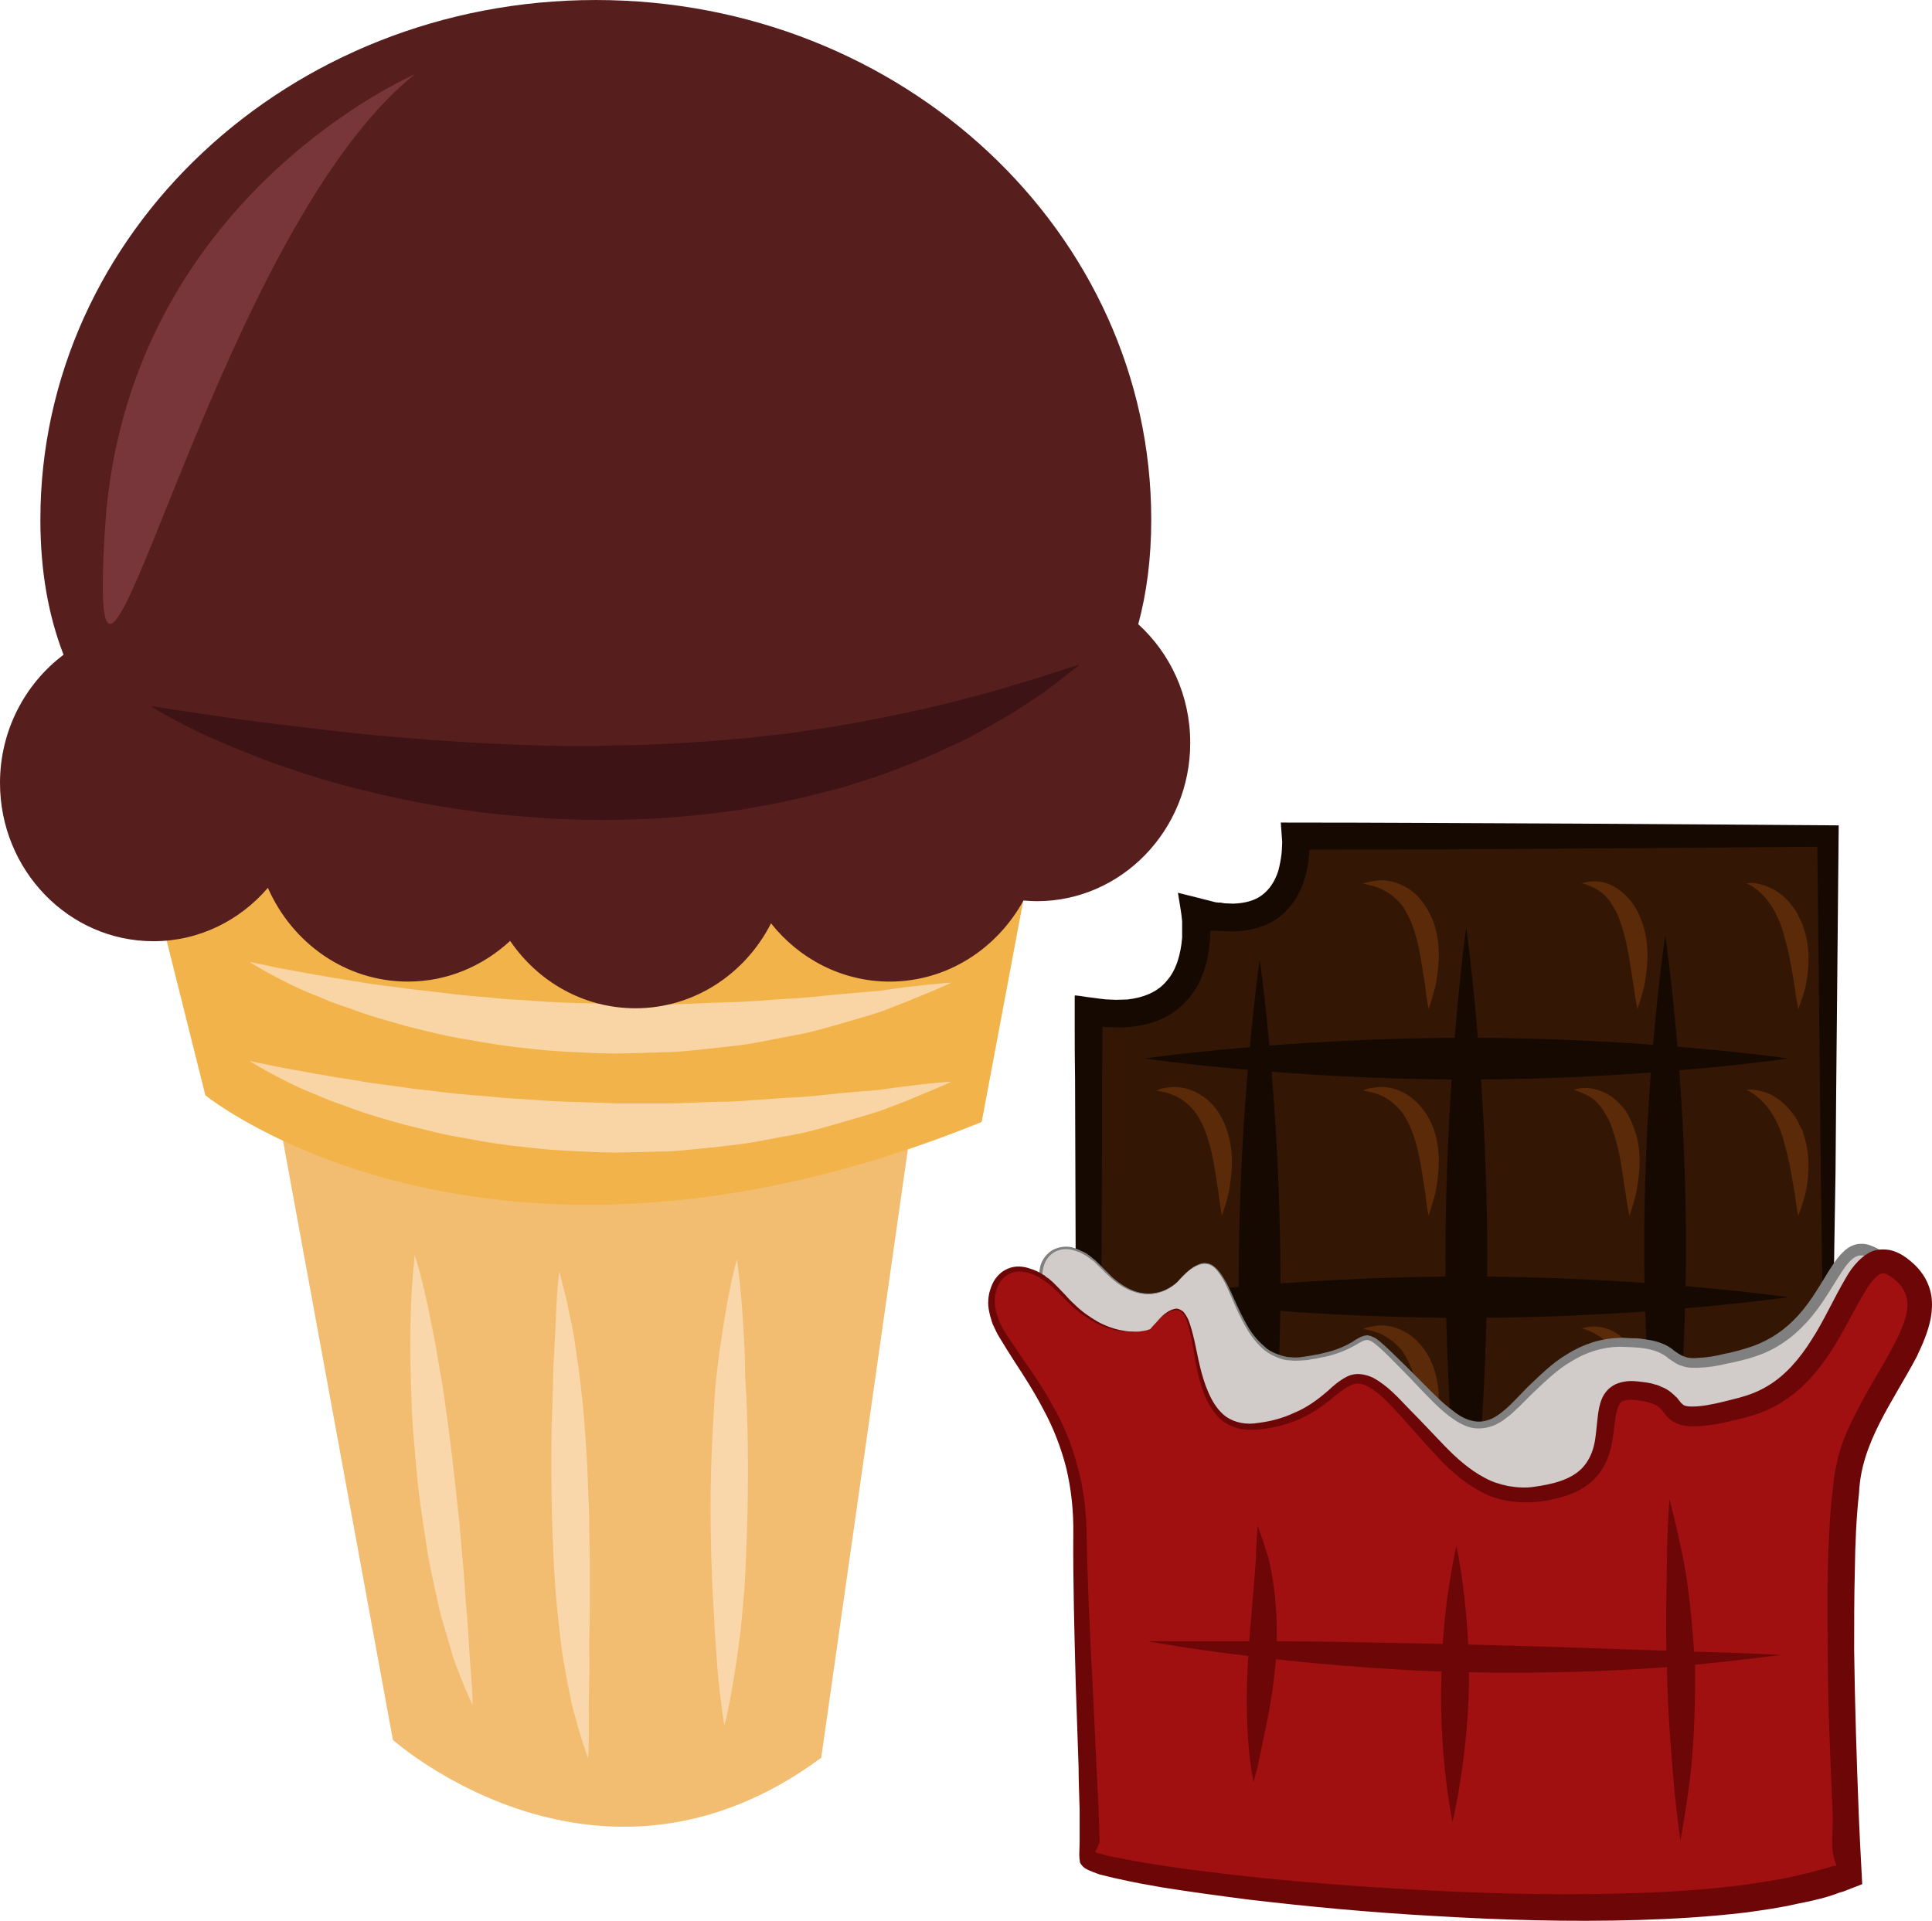 <?xml version="1.0" encoding="UTF-8" standalone="no"?>
<svg
   xmlns:dc="http://purl.org/dc/elements/1.1/"
   xmlns:cc="http://creativecommons.org/ns#"
   xmlns:rdf="http://www.w3.org/1999/02/22-rdf-syntax-ns#"
   xmlns:svg="http://www.w3.org/2000/svg"
   xmlns="http://www.w3.org/2000/svg"
   id="svg78"
   viewBox="0 0 5502.744 5471.373"
   style="clip-rule:evenodd;fill-rule:evenodd;image-rendering:optimizeQuality;shape-rendering:geometricPrecision;text-rendering:geometricPrecision"
   version="1.1"
   height="54.714mm"
   width="55.027mm"
   xml:space="preserve">
 <defs
   id="defs4">
  <style
   id="style2"
   type="text/css">
   <![CDATA[
    .fil8 {fill:#160901;fill-rule:nonzero}
    .fil7 {fill:#331704;fill-rule:nonzero}
    .fil5 {fill:#3D1315;fill-rule:nonzero}
    .fil4 {fill:#571E1E;fill-rule:nonzero}
    .fil9 {fill:#5B2A08;fill-rule:nonzero}
    .fil13 {fill:#6D0707;fill-rule:nonzero}
    .fil6 {fill:#78363B;fill-rule:nonzero}
    .fil11 {fill:gray;fill-rule:nonzero}
    .fil12 {fill:#A01010;fill-rule:nonzero}
    .fil10 {fill:#D1CCC9;fill-rule:nonzero}
    .fil1 {fill:#F2B34A;fill-rule:nonzero}
    .fil0 {fill:#F2BD70;fill-rule:nonzero}
    .fil3 {fill:#F9D5A5;fill-rule:nonzero}
    .fil2 {fill:#F9D7AA;fill-rule:nonzero}
   ]]>
  </style>
 </defs>
 <g
   transform="translate(-7785,-11805)"
   id="Vrstva_x0020_1">
  <path
   style="fill:#f2bd70;fill-rule:nonzero"
   id="path7"
   d="m 8573,14956 331,1805 c 0,0 584,521 1220,51 l 266,-1868 z"
   class="fil0" />
  <path
   style="fill:#f2b34a;fill-rule:nonzero"
   id="path9"
   d="m 8160,14086 210,839 c 0,0 800,648 2211,76 l 172,-915 c 0,0 -1830,-267 -2593,0 z"
   class="fil1" />
  <path
   style="fill:#f9d7aa;fill-rule:nonzero"
   id="path11"
   d="m 8966,15380 c 0,0 7,20 16,54 9,35 21,85 32,144 6,30 13,63 18,97 6,34 13,70 18,108 11,75 21,155 30,235 4,40 9,80 13,119 3,40 7,78 10,116 4,37 6,74 8,108 3,35 6,67 8,98 2,30 3,58 5,82 2,25 4,46 5,64 2,36 2,57 2,57 0,0 -9,-19 -23,-52 -7,-17 -15,-37 -24,-61 -9,-23 -16,-50 -25,-80 -8,-29 -19,-61 -26,-95 -7,-35 -16,-71 -23,-108 -8,-38 -13,-77 -19,-116 -6,-40 -12,-80 -16,-120 -4,-41 -8,-81 -11,-121 -4,-40 -6,-79 -7,-117 -3,-76 -4,-147 -3,-208 1,-61 4,-112 7,-148 3,-36 5,-56 5,-56 z"
   class="fil2" />
  <path
   style="fill:#f9d7aa;fill-rule:nonzero"
   id="path13"
   d="m 9378,15427 c 0,0 6,21 15,59 5,18 10,41 15,67 6,26 12,56 16,88 10,66 20,142 26,224 3,41 6,83 8,126 2,42 3,86 5,129 0,44 1,87 2,130 0,42 0,84 0,125 0,40 -1,79 -2,117 1,37 1,72 0,104 0,33 -2,63 -1,89 0,26 0,50 0,69 0,38 -2,60 -2,60 0,0 -7,-20 -19,-57 -5,-18 -13,-41 -19,-67 -9,-26 -13,-56 -20,-88 -6,-33 -13,-68 -18,-105 -4,-38 -9,-77 -13,-118 -8,-82 -11,-169 -14,-256 -2,-87 -2,-174 -1,-255 2,-41 3,-80 4,-117 0,-37 2,-73 4,-105 4,-65 5,-120 8,-159 3,-38 6,-60 6,-60 z"
   class="fil2" />
  <path
   style="fill:#f9d7aa;fill-rule:nonzero"
   id="path15"
   d="m 9884,15392 c 0,0 3,21 7,57 4,37 9,89 12,152 2,31 4,65 4,101 0,36 4,73 5,112 3,77 4,160 3,242 -1,83 -4,167 -8,245 -2,39 -6,76 -9,112 -3,36 -8,70 -12,101 -9,62 -18,114 -25,150 -7,36 -13,56 -13,56 0,0 -4,-21 -8,-57 -5,-37 -11,-89 -15,-151 -2,-31 -5,-65 -6,-100 -2,-36 -5,-74 -6,-113 -3,-78 -5,-160 -4,-244 1,-83 5,-167 10,-245 2,-39 5,-77 10,-113 4,-35 9,-69 14,-100 9,-61 19,-113 27,-149 8,-36 14,-56 14,-56 z"
   class="fil2" />
  <path
   style="fill:#f9d5a5;fill-rule:nonzero"
   id="path17"
   d="m 8496,14827 c 0,0 31,7 86,18 28,5 61,11 99,18 38,7 81,14 127,21 47,9 98,13 151,22 54,5 110,14 168,18 29,2 59,5 89,8 30,2 60,4 91,6 61,5 123,6 185,8 l 47,2 h 46 c 31,0 62,0 93,0 61,0 121,-5 180,-5 59,-2 115,-8 169,-11 54,-2 104,-8 151,-13 24,-2 46,-4 68,-6 22,-1 42,-3 61,-6 38,-6 72,-9 100,-13 55,-6 88,-8 88,-8 0,0 -29,14 -81,35 -26,11 -58,25 -95,38 -36,15 -79,26 -126,40 -46,13 -97,29 -151,39 -55,9 -113,23 -173,29 -30,4 -61,7 -92,10 -31,3 -63,7 -95,8 -32,0 -64,2 -96,2 l -49,1 -49,-1 c -64,-3 -129,-5 -193,-13 -64,-6 -126,-15 -185,-27 -60,-9 -117,-25 -171,-38 -54,-15 -105,-29 -150,-46 -23,-9 -45,-16 -66,-24 -20,-8 -39,-17 -58,-24 -36,-15 -67,-31 -92,-44 -50,-26 -77,-44 -77,-44 z"
   class="fil3" />
  <path
   style="fill:#f9d5a5;fill-rule:nonzero"
   id="path19"
   d="m 8496,14545 c 0,0 31,6 86,18 28,5 61,11 99,18 38,7 81,14 127,21 47,9 98,13 151,21 54,5 110,14 168,19 29,2 59,5 89,8 30,2 60,4 91,6 61,5 123,6 185,8 l 47,2 46,-1 c 31,0 62,0 93,1 61,0 121,-5 180,-6 59,-1 115,-7 169,-10 54,-2 104,-9 151,-13 24,-2 46,-4 68,-6 22,-2 42,-3 61,-6 38,-6 72,-10 100,-13 55,-6 88,-8 88,-8 0,0 -29,14 -81,35 -26,11 -58,24 -95,38 -36,15 -79,26 -126,40 -46,13 -97,29 -151,38 -55,10 -113,24 -173,30 -30,3 -61,7 -92,10 -31,3 -63,7 -95,7 -32,1 -64,2 -96,3 l -49,1 -49,-1 c -64,-3 -129,-5 -193,-13 -64,-6 -126,-16 -185,-27 -60,-9 -117,-25 -171,-38 -54,-16 -105,-29 -150,-47 -23,-8 -45,-15 -66,-23 -20,-9 -39,-17 -58,-24 -36,-15 -67,-31 -92,-44 -50,-26 -77,-44 -77,-44 z"
   class="fil3" />
  <path
   style="fill:#571e1e;fill-rule:nonzero"
   id="path21"
   d="m 11027,13583 c 24,-89 37,-188 37,-298 0,-817 -708,-1480 -1582,-1480 -874,0 -1582,663 -1582,1480 0,147 23,274 66,385 -109,82 -181,215 -181,365 0,249 196,451 437,451 130,0 246,-59 326,-152 69,157 221,267 399,267 112,0 213,-44 291,-116 79,116 209,192 357,192 167,0 313,-98 386,-242 80,101 202,166 338,166 164,0 306,-94 381,-231 12,1 25,2 38,2 241,0 437,-202 437,-451 0,-135 -57,-255 -148,-338 z"
   class="fil4" />
  <path
   style="fill:#3d1315;fill-rule:nonzero"
   id="path23"
   d="m 8214,13816 c 0,0 42,7 117,18 74,11 179,27 305,41 126,16 272,31 428,41 39,3 78,5 118,7 40,2 81,3 121,5 41,1 82,2 124,2 41,0 82,0 123,-2 83,0 165,-6 246,-11 41,-3 81,-7 120,-10 40,-5 79,-9 117,-13 39,-6 76,-12 113,-17 37,-6 73,-13 108,-19 70,-14 136,-27 197,-42 16,-4 31,-7 45,-11 15,-4 29,-7 43,-11 28,-8 54,-14 79,-21 49,-16 93,-27 129,-39 35,-12 63,-20 83,-27 19,-6 30,-9 30,-9 0,0 -9,7 -25,20 -16,12 -39,31 -70,54 -31,22 -69,47 -115,75 -46,26 -98,58 -158,84 -59,29 -125,55 -196,81 -36,12 -73,24 -111,36 -39,10 -78,20 -118,30 -81,18 -165,34 -251,44 -86,10 -174,16 -262,18 -87,2 -175,-1 -261,-8 -86,-6 -170,-16 -251,-30 -81,-13 -158,-30 -231,-48 -72,-18 -140,-38 -202,-60 -62,-20 -117,-43 -166,-63 -49,-20 -91,-40 -125,-57 -68,-34 -104,-58 -104,-58 z"
   class="fil5" />
  <path
   style="fill:#78363b;fill-rule:nonzero"
   id="path25"
   d="m 8966,12017 c 0,0 -823,353 -882,1293 -58,941 294,-823 882,-1293 z"
   class="fil6" />
 </g>
 <g
   transform="translate(-7785,-11805)"
   id="Vrstva_x0020_1_0">
  <path
   style="fill:#331704;fill-rule:nonzero"
   id="path29"
   d="m 12995,16524 v -2337 h -1520 c 0,0 28,306 -288,215 0,0 33,345 -304,283 v 1839 z"
   class="fil7" />
  <path
   style="fill:#160901;fill-rule:nonzero"
   id="path31"
   d="m 12992,16519 c 0,0 -206,4 -572,10 -184,2 -407,6 -664,9 -266,3 -567,6 -899,9 -2,-320 -5,-684 -8,-1076 -1,-191 -1,-389 -2,-593 -1,-52 -1,-105 -1,-158 0,-25 0,-51 0,-77 -1,-4 4,-2 7,-2 l 9,1 19,3 39,5 c 16,2 17,2 24,2 6,1 12,0 18,1 11,0 23,-1 34,-1 45,-5 86,-21 112,-53 27,-30 40,-75 44,-123 0,-5 0,-11 0,-17 v -4 -8 c 0,-6 0,-11 0,-18 -2,-25 -8,-54 -12,-81 l 56,14 51,13 c 5,1 5,0 7,1 h 7 l 12,2 c 8,0 16,1 24,1 32,-1 61,-8 82,-24 22,-16 38,-41 47,-70 4,-15 7,-31 9,-47 1,-9 1,-11 2,-34 -1,-18 -3,-38 -4,-56 291,0 573,2 840,3 266,2 517,3 749,5 -3,362 -7,693 -9,987 -5,285 -8,532 -10,736 -7,408 -11,640 -11,640 0,0 -4,-232 -11,-640 -3,-204 -6,-451 -10,-736 -3,-275 -6,-586 -10,-926 -213,2 -444,3 -688,5 -241,2 -495,3 -758,3 -1,3 0,-7 -2,22 -2,20 -6,41 -12,61 -12,40 -36,82 -75,111 -38,28 -85,38 -128,39 -11,1 -21,-1 -32,-1 l -29,-1 -5,1 v 0 6 c 0,7 -1,13 -1,20 -4,58 -20,120 -63,169 -21,24 -48,44 -76,56 -29,13 -59,19 -88,22 -15,1 -29,2 -43,1 -8,0 -15,0 -22,0 -5,-1 -17,-2 -14,-2 0,0 0,0 0,1 0,50 0,99 -1,148 0,204 -1,402 -2,593 -1,191 -2,375 -4,550 -1,165 -3,323 -4,470 310,3 593,7 842,9 257,4 480,7 664,9 366,7 572,10 572,10 z"
   class="fil8" />
  <path
   style="fill:#160901;fill-rule:nonzero"
   id="path33"
   d="m 12528,16236 c 0,0 -60,-395 -60,-883 0,-488 60,-884 60,-884 0,0 59,396 59,884 0,488 -59,883 -59,883 z"
   class="fil8" />
  <path
   style="fill:#5b2a08;fill-rule:nonzero"
   id="path35"
   d="m 11854,15947 c 0,0 -6,-26 -10,-68 -8,-42 -13,-99 -31,-155 -9,-28 -21,-51 -34,-71 -15,-18 -32,-32 -49,-42 -17,-10 -33,-14 -45,-17 -11,-3 -18,-3 -18,-3 0,0 6,-4 18,-6 13,-3 31,-7 55,-3 22,4 51,15 75,37 24,22 44,52 55,87 22,69 11,131 4,174 -11,42 -20,67 -20,67 z"
   class="fil9" />
  <path
   style="fill:#5b2a08;fill-rule:nonzero"
   id="path37"
   d="m 12449,15947 c 0,0 -6,-25 -11,-65 -7,-39 -13,-93 -27,-147 -8,-27 -15,-53 -27,-72 -11,-20 -23,-37 -38,-48 -15,-10 -29,-17 -40,-21 -10,-4 -16,-5 -16,-5 0,0 6,-2 18,-4 11,-2 29,-3 51,4 22,6 46,22 66,45 21,23 34,53 43,85 17,65 7,124 0,164 -11,41 -19,64 -19,64 z"
   class="fil9" />
  <path
   style="fill:#160901;fill-rule:nonzero"
   id="path39"
   d="m 11961,16327 c 0,0 -59,-421 -59,-940 0,-519 59,-940 59,-940 0,0 60,421 60,940 0,519 -60,940 -60,940 z"
   class="fil8" />
  <path
   style="fill:#160901;fill-rule:nonzero"
   id="path41"
   d="m 11373,16372 c 0,0 -60,-411 -60,-917 0,-507 60,-917 60,-917 0,0 59,410 59,917 0,506 -59,917 -59,917 z"
   class="fil8" />
  <path
   style="fill:#160901;fill-rule:nonzero"
   id="path43"
   d="m 11044,14820 c 0,0 411,-59 917,-59 507,0 918,59 918,59 0,0 -411,60 -918,60 -506,0 -917,-60 -917,-60 z"
   class="fil8" />
  <path
   style="fill:#160901;fill-rule:nonzero"
   id="path45"
   d="m 11044,15500 c 0,0 411,-59 917,-59 507,0 918,59 918,59 0,0 -411,59 -918,59 -506,0 -917,-59 -917,-59 z"
   class="fil8" />
  <path
   style="fill:#d1ccc9;fill-rule:nonzero"
   id="path47"
   d="m 11140,15455 c 0,0 -91,100 -213,-35 -123,-135 -226,-21 -155,97 70,118 201,252 202,497 0,269 32,772 23,822 -9,50 1466,228 1930,43 0,0 -47,-851 9,-1045 57,-194 344,-338 203,-447 -141,-109 -121,204 -380,274 -258,70 -155,-16 -305,-31 -151,-15 -223,42 -351,176 -123,128 -186,28 -331,-117 -146,-144 -50,-39 -281,-13 -230,25 -177,-420 -351,-221 z"
   class="fil10" />
  <path
   style="fill:#808080;fill-rule:nonzero"
   id="path49"
   d="m 11140,15455 c 0,0 5,-5 14,-15 10,-9 24,-26 49,-35 13,-5 30,-2 42,9 13,11 23,27 32,43 19,35 34,78 59,121 12,22 28,43 49,61 10,10 22,17 35,22 13,5 27,10 42,10 14,2 30,0 46,-3 7,-1 16,-2 23,-4 9,-1 16,-3 24,-5 32,-7 64,-19 93,-39 8,-4 16,-10 28,-11 3,-1 6,-1 9,1 2,0 6,0 7,2 5,2 10,4 14,7 16,12 29,25 43,38 28,27 56,55 84,83 29,29 58,60 91,84 16,13 35,24 54,28 20,5 39,2 58,-7 37,-19 67,-56 100,-89 35,-33 69,-68 113,-94 43,-27 95,-45 148,-46 13,-1 27,1 40,1 6,0 13,0 20,1 l 20,3 c 14,2 27,5 40,10 14,5 27,13 37,22 12,8 20,14 31,17 10,4 23,4 35,3 25,-1 51,-5 78,-12 13,-2 26,-6 39,-9 14,-4 27,-8 39,-12 25,-9 49,-21 71,-36 45,-30 81,-73 111,-121 16,-24 30,-50 47,-75 8,-12 17,-25 30,-37 12,-12 29,-23 50,-23 20,-1 37,8 52,16 13,9 26,20 37,34 12,14 19,32 20,51 2,19 -3,36 -10,52 -13,31 -33,56 -53,81 -19,25 -40,47 -60,71 -40,47 -79,96 -104,151 -13,27 -18,57 -23,87 -2,16 -4,32 -6,47 -1,16 -2,32 -3,48 -9,129 -7,261 -6,394 2,134 7,269 13,407 1,23 3,48 4,71 l 1,30 1,5 c -1,0 -3,1 -5,2 l -8,3 -16,5 c -11,5 -23,9 -34,12 -47,15 -94,24 -141,32 -94,16 -187,23 -280,28 -184,9 -364,6 -537,-3 -173,-9 -339,-23 -497,-41 -79,-8 -156,-18 -231,-30 -37,-6 -74,-12 -110,-19 -18,-4 -36,-8 -54,-13 -9,-2 -18,-4 -27,-8 -4,-1 -12,-5 -18,-10 -3,-2 -5,-5 -6,-8 -1,-4 -1,-8 -1,-11 l 2,-30 c 0,-8 0,-18 0,-27 -1,-18 -1,-36 -2,-54 0,-35 -1,-71 -3,-106 -2,-70 -5,-139 -7,-206 -4,-133 -9,-259 -9,-378 0,-59 -4,-115 -18,-168 -12,-53 -32,-102 -56,-146 -23,-45 -50,-86 -76,-124 -13,-20 -25,-39 -38,-58 -12,-18 -21,-39 -28,-60 -4,-21 -5,-42 0,-63 5,-20 19,-37 36,-47 18,-9 38,-11 55,-7 9,3 18,6 25,10 8,3 16,7 22,12 7,5 13,11 19,15 6,6 12,12 17,17 10,10 21,21 30,30 21,19 42,32 63,40 42,15 78,4 97,-7 10,-5 17,-11 22,-14 4,-4 6,-6 6,-6 0,0 -2,2 -6,6 -5,3 -11,9 -21,15 -20,11 -56,24 -100,8 -21,-7 -43,-20 -64,-39 -10,-9 -20,-19 -31,-30 -5,-5 -11,-10 -16,-16 -6,-4 -13,-9 -19,-14 -7,-5 -14,-8 -21,-12 -8,-3 -16,-6 -24,-8 -16,-4 -34,-2 -49,6 -16,9 -28,25 -32,44 -5,18 -4,38 1,58 6,19 15,38 28,56 12,19 25,37 38,57 26,38 54,78 79,124 25,45 46,95 60,149 14,54 20,113 20,172 2,118 8,244 14,378 3,66 6,135 10,205 1,35 3,70 4,107 0,17 1,36 2,54 0,9 0,18 0,28 l -2,25 c 0,2 0,3 2,3 2,1 0,1 5,3 8,3 16,5 25,7 17,4 34,8 52,11 36,8 72,13 109,18 74,11 151,21 230,29 157,17 323,29 495,36 172,8 351,10 534,2 91,-6 183,-13 275,-28 45,-9 91,-18 135,-32 11,-3 22,-7 33,-10 1,-1 1,-1 1,-1 0,-1 0,3 0,-6 -2,-23 -3,-48 -4,-71 -7,-138 -11,-274 -13,-408 -1,-134 -2,-267 7,-397 1,-16 3,-33 4,-49 2,-16 4,-33 6,-49 5,-32 12,-67 26,-97 28,-61 70,-112 110,-159 21,-24 42,-47 61,-71 19,-23 37,-47 48,-72 11,-25 11,-49 -5,-68 -15,-19 -42,-38 -61,-38 -20,-1 -39,22 -54,45 -16,24 -31,50 -47,74 -32,50 -71,96 -120,129 -25,17 -51,30 -79,39 -14,5 -28,9 -41,12 -14,3 -27,7 -41,9 -27,7 -54,11 -83,12 -14,0 -29,1 -44,-5 -16,-4 -28,-14 -39,-21 -37,-33 -91,-32 -140,-34 -49,1 -96,16 -136,41 -42,24 -76,58 -110,90 -17,16 -32,33 -50,49 -8,8 -17,16 -27,23 -9,8 -19,13 -30,19 -22,10 -48,14 -72,8 -23,-6 -42,-19 -60,-32 -35,-27 -63,-58 -91,-87 -28,-30 -56,-58 -83,-85 -13,-13 -27,-26 -41,-37 -7,-5 -15,-9 -21,-8 -7,0 -15,5 -22,9 -31,19 -65,32 -97,39 -8,1 -17,3 -25,5 -8,1 -16,2 -24,4 -16,1 -32,3 -48,1 -16,0 -31,-5 -44,-11 -14,-6 -27,-14 -37,-24 -21,-19 -37,-42 -49,-64 -25,-45 -40,-87 -57,-122 -9,-17 -19,-32 -30,-43 -12,-11 -28,-13 -40,-9 -26,8 -40,24 -49,33 -10,10 -15,15 -15,15 z"
   class="fil11" />
  <path
   style="fill:#a01010;fill-rule:nonzero"
   id="path51"
   d="m 11061,15591 c 0,0 -116,51 -253,-102 -137,-153 -253,-23 -174,110 79,133 226,286 226,564 1,305 37,877 27,933 -11,57 1641,259 2161,50 0,0 -54,-966 10,-1187 63,-221 300,-416 142,-539 -158,-124 -153,312 -442,392 -289,79 -142,-29 -310,-46 -168,-17 0,221 -226,283 -226,63 -305,-90 -468,-255 -163,-164 -131,46 -389,74 -257,28 -110,-504 -304,-277 z"
   class="fil12" />
  <path
   style="fill:#6d0707;fill-rule:nonzero"
   id="path53"
   d="m 11061,15591 c 0,0 5,-6 15,-18 6,-5 12,-13 21,-21 8,-7 20,-16 35,-19 8,-2 16,3 23,8 6,7 11,15 15,24 7,18 12,38 17,59 10,44 17,95 40,148 11,25 27,52 51,69 25,17 58,23 91,17 34,-4 69,-13 103,-29 34,-14 65,-36 96,-63 15,-14 31,-28 52,-39 11,-6 25,-9 38,-8 13,1 26,5 37,10 43,23 73,58 106,92 33,33 65,68 99,103 34,35 71,68 113,90 21,12 44,19 68,24 24,4 49,6 74,2 50,-7 104,-19 137,-54 16,-17 27,-39 33,-64 6,-25 7,-53 11,-84 2,-15 4,-31 12,-50 4,-9 10,-18 18,-26 9,-8 18,-14 28,-17 21,-7 39,-7 56,-5 16,2 33,3 50,9 8,1 17,7 26,10 9,5 17,10 24,17 4,3 7,7 11,10 3,3 5,7 8,10 2,3 4,5 6,7 2,2 3,2 5,4 9,7 42,5 70,0 29,-5 59,-13 90,-21 29,-8 55,-18 81,-34 50,-30 90,-77 124,-131 35,-54 61,-114 98,-177 9,-16 20,-32 35,-47 8,-8 16,-15 28,-22 11,-7 26,-11 40,-11 30,-1 52,12 69,24 17,13 32,26 45,45 13,18 22,40 26,63 3,22 2,44 -2,65 -8,40 -24,75 -40,109 -69,130 -158,245 -164,387 -8,71 -11,146 -12,221 -2,74 -2,150 -2,227 2,153 7,309 13,465 1,30 3,60 4,88 2,39 4,77 6,114 l -36,14 -18,7 -11,3 c -12,5 -25,9 -38,13 -26,7 -51,13 -78,18 -51,12 -102,19 -153,26 -102,12 -203,18 -302,21 -199,6 -391,0 -577,-11 -185,-10 -364,-27 -534,-47 -85,-11 -167,-22 -248,-35 -40,-7 -80,-14 -119,-23 -20,-4 -39,-9 -59,-14 -7,-3 -27,-9 -40,-17 -6,-4 -12,-10 -15,-17 -1,-7 -2,-15 -2,-22 l 1,-37 v -31 c 0,-20 0,-41 0,-61 -1,-41 -3,-81 -3,-121 -3,-79 -5,-157 -8,-233 -4,-151 -8,-295 -7,-430 1,-66 -6,-129 -20,-188 -15,-59 -37,-115 -64,-165 -26,-50 -56,-97 -85,-141 -14,-22 -28,-44 -41,-66 -7,-10 -12,-23 -18,-35 -3,-5 -4,-12 -6,-17 -2,-7 -4,-13 -5,-19 -6,-25 -4,-50 5,-73 8,-23 25,-43 47,-52 22,-10 46,-7 65,0 10,3 19,7 28,12 4,3 9,5 12,7 4,4 8,7 12,9 15,12 27,26 39,38 12,12 22,25 34,35 22,22 45,37 67,50 44,24 84,29 110,28 12,0 23,-3 29,-4 6,-2 10,-3 10,-3 0,0 -4,2 -10,3 -6,2 -16,4 -29,5 -26,2 -67,-1 -112,-24 -23,-12 -48,-28 -71,-49 -24,-21 -45,-48 -74,-69 -4,-3 -8,-6 -12,-8 -3,-2 -7,-4 -11,-7 -8,-5 -17,-7 -26,-11 -17,-4 -38,-7 -55,2 -36,16 -50,64 -39,107 1,5 3,11 5,16 2,6 3,11 6,17 5,10 10,20 17,31 14,21 28,42 43,64 30,43 62,89 90,140 29,51 54,108 70,171 18,61 26,128 27,196 2,134 9,277 17,428 4,76 7,153 11,234 2,39 4,80 6,121 1,20 1,41 2,61 l 1,32 c 0,5 -6,12 -6,17 l -6,9 v 4 c 0,1 7,2 8,3 4,1 5,0 16,4 17,5 38,8 57,12 38,8 77,14 117,20 79,12 162,22 246,31 169,18 347,31 531,40 184,9 375,13 570,6 98,-3 197,-10 295,-22 49,-7 98,-14 147,-25 24,-5 48,-11 72,-18 12,-3 29,-7 40,-11 l 12,-2 v 0 c -21,-47 -9,-96 -11,-145 -7,-158 -14,-314 -14,-468 -1,-78 -2,-154 0,-230 2,-76 5,-152 14,-228 3,-20 3,-38 8,-58 4,-19 8,-40 14,-58 12,-38 29,-73 46,-106 34,-68 74,-128 106,-190 16,-29 29,-60 36,-89 6,-29 2,-53 -12,-74 -13,-20 -44,-43 -55,-41 -5,0 -13,3 -22,13 -9,9 -18,21 -26,34 -34,55 -63,119 -101,177 -38,58 -85,112 -147,148 -30,18 -65,31 -97,39 -32,8 -63,16 -96,21 -16,2 -33,4 -51,4 -17,0 -40,-2 -61,-16 -4,-3 -9,-7 -12,-10 -4,-5 -7,-8 -9,-11 -3,-3 -5,-6 -7,-9 -2,-2 -4,-4 -5,-5 -4,-5 -9,-7 -13,-10 -6,-2 -10,-5 -17,-6 -12,-5 -26,-6 -39,-8 -13,-2 -25,-1 -33,1 -9,3 -13,7 -17,16 -4,9 -7,21 -9,35 -4,28 -6,58 -14,89 -8,31 -23,62 -47,85 -23,23 -52,38 -81,47 -14,5 -28,7 -42,11 -14,3 -29,5 -43,6 -28,3 -58,1 -86,-4 -28,-6 -55,-15 -79,-30 -48,-27 -86,-63 -120,-100 -34,-36 -65,-72 -96,-107 -31,-33 -61,-68 -96,-87 -18,-10 -34,-12 -50,-4 -17,8 -33,21 -49,34 -31,26 -66,50 -103,65 -36,15 -73,23 -109,27 -9,1 -18,0 -27,1 -9,-1 -18,-1 -27,-3 -18,-4 -34,-11 -48,-21 -27,-21 -43,-51 -54,-77 -21,-56 -27,-107 -35,-151 -4,-21 -9,-42 -15,-59 -3,-9 -7,-16 -12,-22 -6,-5 -13,-10 -21,-8 -14,2 -25,10 -34,17 -9,7 -16,14 -22,19 -10,12 -15,18 -15,18 z"
   class="fil13" />
  <path
   style="fill:#5b2a08;fill-rule:nonzero"
   id="path55"
   d="m 11854,14679 c 0,0 -6,-27 -10,-69 -8,-41 -13,-98 -31,-154 -9,-28 -21,-52 -34,-71 -15,-19 -32,-33 -49,-42 -17,-10 -33,-14 -45,-17 -11,-3 -18,-4 -18,-4 0,0 6,-3 18,-5 13,-3 31,-7 55,-3 22,4 51,15 75,36 24,23 44,54 55,88 22,68 11,131 4,174 -11,42 -20,67 -20,67 z"
   class="fil9" />
  <path
   style="fill:#5b2a08;fill-rule:nonzero"
   id="path57"
   d="m 12449,14679 c 0,0 -6,-25 -11,-65 -7,-39 -13,-94 -27,-148 -8,-26 -15,-52 -27,-71 -11,-20 -23,-37 -38,-48 -15,-11 -29,-18 -40,-21 -10,-4 -16,-5 -16,-5 0,0 6,-2 18,-4 11,-2 29,-3 51,3 22,7 46,23 66,46 21,23 34,53 43,85 17,66 7,124 0,164 -11,40 -19,64 -19,64 z"
   class="fil9" />
  <path
   style="fill:#5b2a08;fill-rule:nonzero"
   id="path59"
   d="m 12907,14679 c 0,0 -6,-25 -10,-62 -7,-39 -14,-90 -29,-141 -2,-6 -3,-12 -5,-19 -2,-6 -4,-12 -6,-17 -4,-13 -10,-22 -14,-33 -11,-20 -22,-37 -35,-50 -12,-13 -24,-22 -33,-28 -10,-5 -16,-8 -16,-8 0,0 7,-1 18,-1 12,1 28,4 48,13 19,8 41,24 59,45 9,12 19,24 24,38 4,7 7,14 11,22 2,7 4,14 7,22 17,62 9,119 1,158 -11,39 -20,61 -20,61 z"
   class="fil9" />
  <path
   style="fill:#5b2a08;fill-rule:nonzero"
   id="path61"
   d="m 11854,15268 c 0,0 -6,-27 -10,-69 -8,-42 -13,-99 -31,-154 -9,-28 -21,-51 -34,-71 -15,-18 -32,-33 -49,-43 -17,-9 -33,-14 -45,-16 -11,-3 -18,-3 -18,-3 0,0 6,-4 18,-7 13,-2 31,-6 55,-2 22,3 51,15 75,37 24,21 44,52 55,86 22,69 11,131 4,174 -11,43 -20,68 -20,68 z"
   class="fil9" />
  <path
   style="fill:#5b2a08;fill-rule:nonzero"
   id="path63"
   d="m 11265,15268 c 0,0 -5,-27 -10,-69 -7,-42 -13,-99 -31,-154 -9,-28 -20,-51 -34,-71 -14,-18 -31,-33 -49,-43 -17,-9 -33,-14 -44,-16 -12,-3 -19,-3 -19,-3 0,0 6,-4 18,-7 12,-2 31,-6 54,-2 24,3 51,15 77,37 23,21 43,52 53,86 23,69 12,131 5,174 -10,43 -20,68 -20,68 z"
   class="fil9" />
  <path
   style="fill:#5b2a08;fill-rule:nonzero"
   id="path65"
   d="m 12426,15268 c 0,0 -6,-26 -11,-65 -7,-40 -12,-94 -27,-148 -8,-26 -15,-52 -27,-71 -11,-20 -23,-37 -38,-48 -14,-11 -29,-17 -39,-21 -11,-4 -17,-5 -17,-5 0,0 6,-3 18,-5 12,-2 30,-2 51,5 23,6 46,21 67,44 21,23 33,54 43,86 17,65 6,123 -1,164 -10,40 -19,64 -19,64 z"
   class="fil9" />
  <path
   style="fill:#5b2a08;fill-rule:nonzero"
   id="path67"
   d="m 12907,15268 c 0,0 -6,-25 -10,-63 -7,-37 -14,-89 -29,-140 -2,-6 -3,-13 -5,-19 -2,-6 -4,-12 -6,-18 -4,-12 -10,-22 -14,-32 -11,-20 -22,-37 -35,-50 -12,-13 -24,-22 -33,-28 -10,-6 -16,-8 -16,-8 0,0 7,-2 18,-1 12,1 28,4 48,12 19,9 41,25 59,47 9,11 19,23 24,37 4,7 7,14 11,21 2,8 4,15 7,23 17,62 9,119 1,157 -11,39 -20,62 -20,62 z"
   class="fil9" />
  <path
   style="fill:#6d0707;fill-rule:nonzero"
   id="path69"
   d="m 11355,16882 c 0,0 -1,-11 -5,-30 -2,-18 -7,-45 -9,-78 -6,-68 -7,-160 0,-260 6,-100 16,-189 20,-255 2,-16 1,-31 2,-44 1,-14 1,-25 2,-35 1,-18 2,-29 2,-29 0,0 4,10 10,28 3,8 7,20 11,33 4,12 9,27 13,44 15,66 25,161 19,263 -7,102 -26,191 -40,256 -7,34 -12,60 -17,78 -5,19 -8,29 -8,29 z"
   class="fil13" />
  <path
   style="fill:#6d0707;fill-rule:nonzero"
   id="path71"
   d="m 11922,16995 c 0,0 -37,-176 -32,-395 1,-108 11,-206 22,-277 11,-71 21,-115 21,-115 0,0 10,44 19,115 9,71 18,170 17,279 -4,217 -47,393 -47,393 z"
   class="fil13" />
  <path
   style="fill:#6d0707;fill-rule:nonzero"
   id="path73"
   d="m 12571,17047 c 0,0 -8,-54 -17,-142 -7,-88 -19,-209 -21,-343 -6,-133 0,-254 0,-342 2,-89 7,-144 7,-144 0,0 15,53 33,140 20,87 33,209 40,344 1,135 -6,257 -19,345 -12,88 -23,142 -23,142 z"
   class="fil13" />
  <path
   style="fill:#6d0707;fill-rule:nonzero"
   id="path75"
   d="m 12857,16519 c 0,0 -101,14 -264,30 -163,14 -389,25 -639,19 -125,-3 -244,-10 -351,-19 -108,-9 -205,-19 -286,-30 -81,-10 -147,-19 -192,-27 -45,-7 -70,-12 -70,-12 0,0 101,0 264,0 82,0 179,0 287,2 107,2 226,4 350,7 249,6 473,15 636,20 163,4 265,10 265,10 z"
   class="fil13" />
 </g>
</svg>